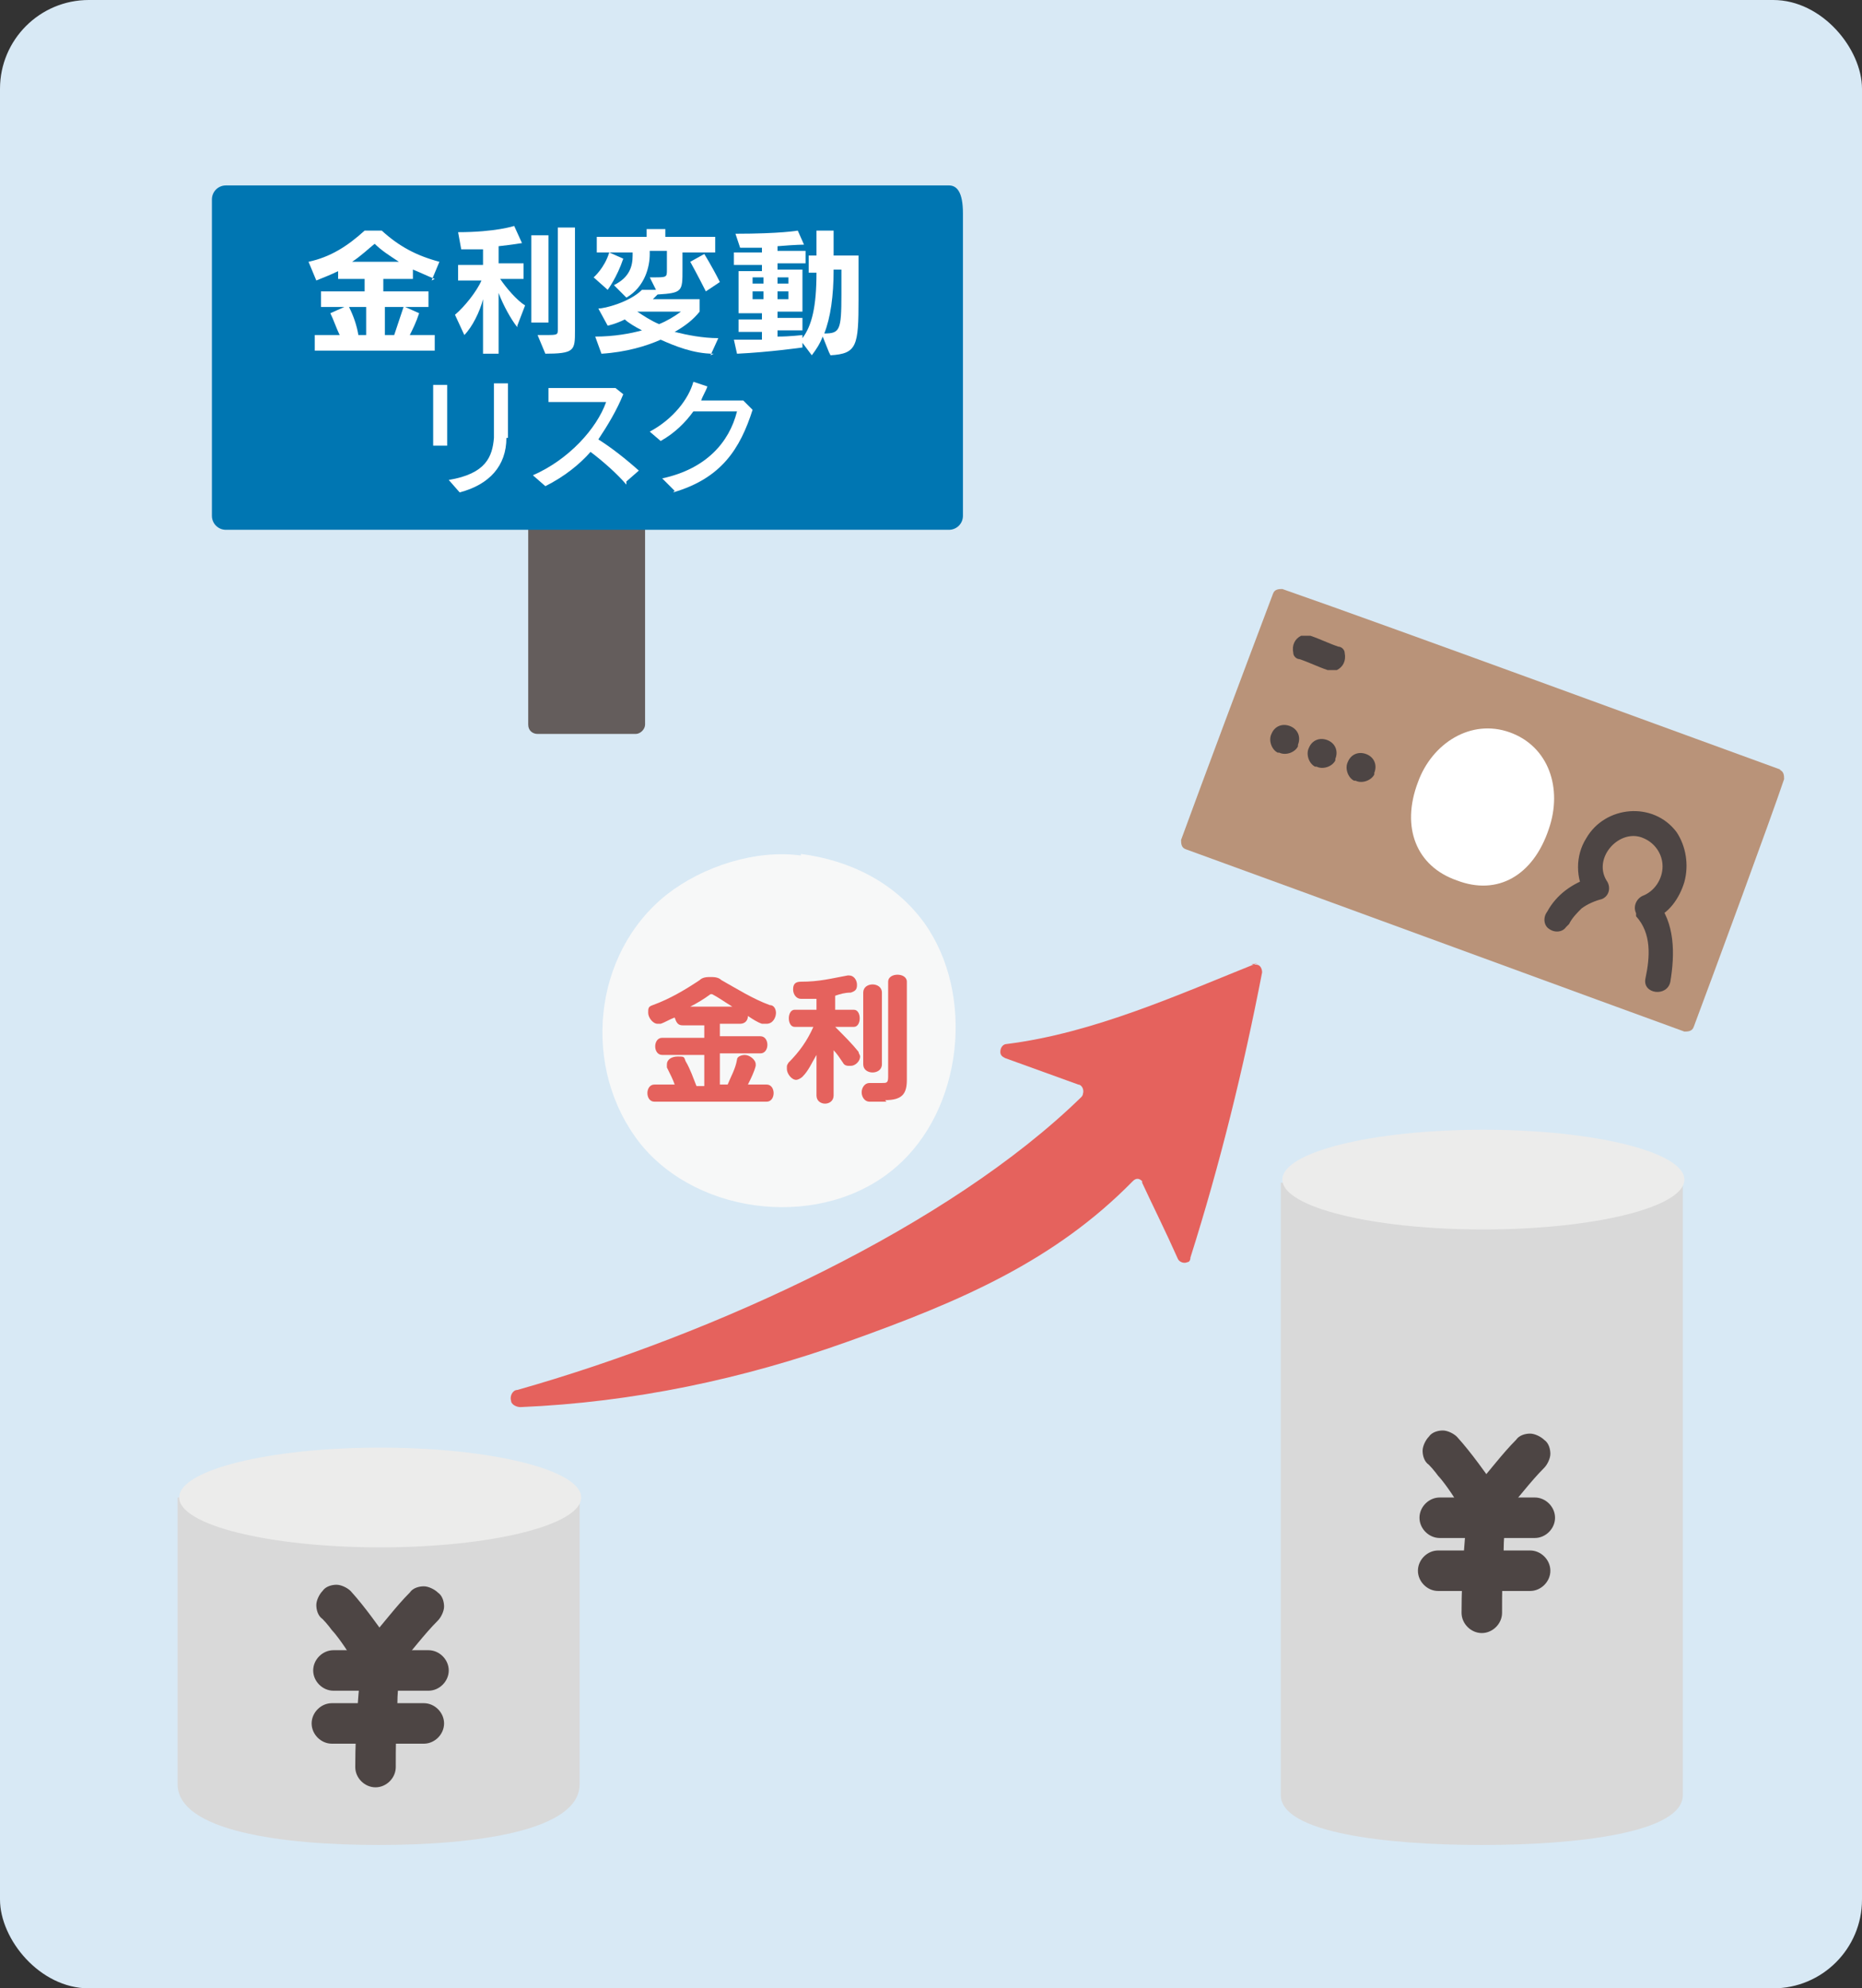 <?xml version="1.0" encoding="UTF-8"?>
<svg id="_レイヤー_1" data-name="レイヤー 1" xmlns="http://www.w3.org/2000/svg" version="1.1" viewBox="0 0 119.5 127.6">
  <rect x="0" y="0" width="119.5" height="127.6" fill="#333333" stroke="none"/>
  <defs>
    <style>
      .cls-1 {
        fill: #e5625d;
      }

      .cls-1, .cls-2, .cls-3, .cls-4, .cls-5, .cls-6, .cls-7, .cls-8, .cls-9, .cls-10 {
        stroke-width: 0px;
      }

      .cls-2 {
        fill: #0076b2;
      }

      .cls-3 {
        fill: #b99379;
      }

      .cls-4 {
        fill: #f7f8f8;
      }

      .cls-5 {
        fill: #d9d9d9;
      }

      .cls-6 {
        fill: #645d5c;
      }

      .cls-7 {
        fill: #4d4544;
      }

      .cls-8 {
        fill: #fff;
      }

      .cls-9 {
        fill: #ececeb;
      }

      .cls-10 {
        fill: #d8e9f5;
      }
    </style>
  </defs>
  <rect class="cls-10" width="119.5" height="127.6" rx="5.7" ry="5.7"/>
  <path class="cls-1" d="M80.7,61.8c-5,2-10.5,4.5-16.1,5.2-.2,0-.4.2-.4.5,0,.2.1.3.3.4l4.7,1.7c.2,0,.4.3.3.6,0,0,0,.1-.1.2-8.5,8.3-23.5,15.2-36.2,18.8-.3,0-.5.4-.4.7,0,.2.3.4.6.4,7.2-.3,14.3-1.8,21-4.2,7.3-2.6,13.3-5.2,18.3-10.3.2-.2.4-.2.6,0,0,0,0,0,0,.1.6,1.3,1.5,3.1,2.3,4.9.1.2.4.3.6.2.1,0,.2-.1.2-.3,1.9-6,3.4-12.1,4.6-18.3,0-.2-.1-.5-.4-.5,0,0-.2,0-.3,0Z"/>
  <g>
    <path class="cls-3" d="M114.3,49.4c-3.6-1.3-25.1-9.2-32-11.6-.2,0-.5,0-.6.3-2,5.3-4.4,11.7-5.9,15.8,0,.2,0,.5.3.6,0,0,0,0,0,0,6.9,2.5,28.4,10.4,32,11.7.2,0,.5,0,.6-.3h0c1.2-3.2,5-13.5,5.8-15.9,0-.2,0-.5-.3-.6Z"/>
    <path class="cls-8" d="M96.9,47c-2.5-.9-5,.7-5.9,3.2-1.1,2.9-.1,5.4,2.5,6.3,2.6,1,4.9-.3,5.9-3.3.9-2.6,0-5.3-2.5-6.2Z"/>
    <path class="cls-7" d="M82.8,46.6c-.5-.2-1,0-1.2.5,0,0,0,0,0,0-.2.4,0,1,.4,1.2,0,0,0,0,.1,0,.4.2,1,0,1.2-.4,0,0,0,0,0-.1.2-.5,0-1-.5-1.2,0,0,0,0,0,0Z"/>
    <path class="cls-7" d="M85.2,47.5c-.5-.2-1,0-1.2.5,0,0,0,0,0,0-.2.4,0,1,.4,1.2,0,0,0,0,.1,0,.4.2,1,0,1.2-.4,0,0,0,0,0-.1.2-.5,0-1-.5-1.2,0,0,0,0,0,0Z"/>
    <path class="cls-7" d="M87.7,48.4c-.5-.2-1,0-1.2.5,0,0,0,0,0,0-.2.4,0,1,.4,1.2,0,0,0,0,.1,0,.4.2,1,0,1.2-.4,0,0,0,0,0-.1.2-.5,0-1-.5-1.2,0,0,0,0,0,0Z"/>
    <path class="cls-7" d="M100.7,59.3c.2-.4.5-.7.8-1,.4-.3.9-.5,1.3-.6.5-.2.6-.8.3-1.2-.9-1.5.9-3.4,2.4-2.7.7.3,1.2,1,1.2,1.8,0,.8-.5,1.6-1.3,1.9-.4.2-.6.7-.4,1.1,0,0,0,.1,0,.2,1,1.1.9,2.6.6,4-.2,1,1.4,1.2,1.6.2.3-1.8.3-3.8-.9-5.2l-.3,1.2c1.1-.3,1.8-1.4,2.1-2.4.3-1.1.1-2.3-.5-3.2-1.5-2-4.6-1.7-5.8.4-.7,1.1-.7,2.6,0,3.7l.3-1.2c-1.2.4-2.2,1.1-2.8,2.2-.3.4-.2.9.1,1.1.4.3.9.2,1.1-.1h0Z"/>
    <path class="cls-7" d="M85.9,41.5c-.6-.2-1.2-.5-1.8-.7-.2,0-.4,0-.6,0-.4.2-.6.6-.5,1.1,0,.2.2.4.4.4.6.2,1.2.5,1.8.7.2,0,.4,0,.6,0,.4-.2.6-.6.5-1.1,0-.2-.2-.4-.4-.4Z"/>
  </g>
  <g>
    <g>
      <path class="cls-5" d="M108,75.9v39.3c0,2.4-6.7,3.2-12.9,3.2s-12.9-.8-12.9-3.2v-39.3"/>
      <ellipse class="cls-9" cx="95.2" cy="75.7" rx="12.9" ry="3.2"/>
    </g>
    <g>
      <path class="cls-5" d="M37.2,96.1v18.4c0,3-6.7,3.9-12.9,3.9s-12.9-.9-12.9-3.9v-18.4"/>
      <ellipse class="cls-9" cx="24.4" cy="96.1" rx="12.9" ry="3.2"/>
    </g>
    <g>
      <path class="cls-7" d="M26.3,102.2c-.9.9-1.7,2-2.6,3-.2.2-.4.6-.4.9,0,.3.1.7.4.9.5.5,1.3.5,1.8,0,.9-1,1.7-2.1,2.6-3,.2-.2.4-.6.4-.9,0-.3-.1-.7-.4-.9-.2-.2-.6-.4-.9-.4-.3,0-.7.1-.9.4h0Z"/>
      <path class="cls-7" d="M20.7,103.9c.3.3.6.7.8,1l-.2-.3c.6.7,1.1,1.5,1.6,2.3.2.3.4.5.8.6.7.2,1.4-.2,1.6-.9,0,0,0,0,0,0,0-.3,0-.7-.1-1-.9-1.2-1.7-2.4-2.7-3.5-.2-.2-.6-.4-.9-.4-.3,0-.7.1-.9.4-.2.2-.4.6-.4.9,0,.3.1.7.4.9h0Z"/>
      <path class="cls-7" d="M21.4,108.5c1.1,0,2.1,0,3.2,0,1,0,1.9,0,2.9,0,.7,0,1.3-.6,1.3-1.3,0-.7-.6-1.3-1.3-1.3-.9,0-1.9,0-2.9,0-1.1,0-2.1,0-3.2,0-.7,0-1.3.6-1.3,1.3s.6,1.3,1.3,1.3h0Z"/>
      <path class="cls-7" d="M21.3,111.9c2,0,3.9,0,5.9,0,.7,0,1.3-.6,1.3-1.3,0-.7-.6-1.3-1.3-1.3-2,0-3.9,0-5.9,0-.7,0-1.3.6-1.3,1.3s.6,1.3,1.3,1.3h0Z"/>
      <path class="cls-7" d="M23.3,105.9c-.3,2.5-.5,5-.5,7.5,0,.7.6,1.3,1.3,1.3.7,0,1.3-.6,1.3-1.3,0-1.2,0-2.3.1-3.5,0-.7,0-1.3.1-2,0-.3,0-.6,0-.9,0,0,0-.5,0-.3s0,0,0,0c0,0,0-.1,0-.2.2-.7-.2-1.4-.9-1.6-.7-.2-1.4.2-1.6.9h0Z"/>
    </g>
  </g>
  <g>
    <g>
      <path class="cls-6" d="M33.9,30v16.5c0,.4.3.6.6.6h0s6.3,0,6.3,0c.3,0,.6-.3.6-.6,0,0,0,0,0,0v-16.5"/>
      <path class="cls-2" d="M60.9,11.9H14.5c-.5,0-.9.4-.9.9h0s0,20.3,0,20.3c0,.5.4.9.9.9h46.4c.5,0,.9-.4.9-.9V13.7c0-1.4-.4-1.8-.9-1.8Z"/>
    </g>
    <g>
      <path class="cls-8" d="M27.9,17.9c-.5-.2-.9-.4-1.4-.6v.6h-1.9v.8h2.9v1h-1.5l.9.4c-.2.6-.4,1-.6,1.4h1.6v1h-7.7v-1h1.6c-.2-.4-.4-1-.6-1.4l.9-.4h-1.5v-1h2.8v-.8h-1.7v-.5c-.4.2-.9.4-1.4.6l-.5-1.2c1.4-.3,2.5-1,3.6-2h1.1c1.1,1,2.2,1.6,3.7,2l-.5,1.2ZM23.6,19.7h-1.2c.3.6.5,1.2.6,1.8h.5v-1.8ZM24.1,15.6c-.5.4-.9.8-1.5,1.2h3c-.6-.4-1.1-.7-1.6-1.2ZM24.7,19.7v1.8h.6c.2-.6.4-1.2.6-1.8h-1.2Z"/>
      <path class="cls-8" d="M33.2,21c-.4-.5-.9-1.4-1.2-2.2v3.9h-1v-3.5c-.2.8-.7,1.8-1.2,2.3l-.6-1.3c.6-.5,1.4-1.5,1.7-2.2h-1.5v-1h1.6v-1c-.4,0-.9,0-1.4,0l-.2-1.1c2.4,0,3.6-.4,3.6-.4l.5,1.1s-.6.1-1.5.2v1.1h1.6v1h-1.5c.4.6,1.1,1.4,1.6,1.7l-.5,1.3ZM34.1,20.7v-5.6h1.1v5.6h-1.1ZM35,22.7l-.5-1.2h.5c.8,0,.8,0,.8-.4h0v-6.5h1.1v6.6c0,1.3,0,1.5-2,1.5Z"/>
      <path class="cls-8" d="M45.8,22.7c-1.3,0-2.5-.5-3.4-.9-.9.4-2.2.8-3.8.9l-.4-1.1c1.2,0,2.3-.2,3-.4-.4-.2-.9-.5-1.1-.7-.6.3-1.1.4-1.1.4l-.6-1.1c.4,0,2-.4,2.8-1.2h.9c0,0-.4-.8-.4-.8h.2c.9,0,.9,0,.9-.5h0v-1.2h-1.1v.2c0,.8-.3,2.1-1.5,2.8l-.8-.8c1-.5,1.2-1.2,1.2-1.9v-.2h-2.3v-1h3.2v-.5h1.2v.5h3.2v1h-2.1v1.1c0,1.4,0,1.5-1.6,1.6,0,0-.2.2-.3.3h3v.8c-.4.5-.9.9-1.6,1.3.8.2,1.8.4,2.8.4l-.5,1.1ZM39,18.6l-.9-.8s.7-.6,1-1.6l.9.4c-.4,1.2-1,2-1,2ZM40.9,20c.3.2.9.6,1.4.8.5-.2,1-.5,1.4-.8h-2.8ZM45.3,18.7c-.5-1-1-1.9-1-1.9l.9-.5s.5.8,1,1.8l-.9.6Z"/>
      <path class="cls-8" d="M53.2,22.6l-.4-1c-.2.5-.4.8-.7,1.2l-.6-.8v.3s-2.1.3-4.2.4l-.2-.9c.6,0,1.2,0,1.8,0v-.5h-1.5v-.8h1.5v-.4h-1.5v-2.7h1.5v-.4h-1.8v-.8h1.8v-.3c-.4,0-.9,0-1.4,0l-.3-.9c2.9,0,4-.2,4-.2l.4.9s-.5,0-1.7.1v.3h1.8v.8h-1.8v.4h1.6v2.7h-1.6v.4h1.6v.8h-1.6v.4c.8,0,1.6-.1,1.6-.1v.2c.6-.8.9-2,.9-4.2h-.5v-1.1h.5v-1.6h1.1v1.6h1.6v2.8c0,3-.1,3.5-1.8,3.6ZM49,17.8h-.7v.4h.7v-.4ZM49,18.7h-.7v.5h.7v-.5ZM50.6,17.8h-.7v.4h.7v-.4ZM50.6,18.7h-.7v.5h.7v-.5ZM54,17.3h-.5c0,1.7-.2,3.1-.6,4.1,1,0,1.1-.2,1.1-2.5v-1.6Z"/>
      <path class="cls-8" d="M27.8,28.7c0-1.1,0-3,0-4h.9c0,.5,0,1.1,0,1.7s0,1.6,0,2.2h-.9ZM32.5,28.1c0,1.8-1.1,3-3,3.5l-.7-.8c2.4-.4,2.8-1.5,2.9-2.7,0-.4,0-.8,0-1.2,0-.7,0-1.4,0-2.3h.9c0,1.4,0,2.3,0,3.5Z"/>
      <path class="cls-8" d="M40.2,31.1c-.6-.7-1.5-1.5-2.3-2.1-.7.8-1.7,1.6-2.9,2.2l-.8-.7c2.3-1,4.1-3,4.7-4.7h-.4c-1,0-2.3,0-3.3,0v-.9c.6,0,1.5,0,2.3,0s1.5,0,2,0l.5.4c-.4,1-1,2-1.6,2.9.8.5,1.7,1.2,2.6,2l-.8.7Z"/>
      <path class="cls-8" d="M43.3,31.5l-.8-.8c2.8-.6,4.3-2.3,4.8-4.3-.2,0-.4,0-.7,0-.7,0-1.4,0-2.1,0-.5.7-1.2,1.4-2.1,1.9l-.7-.6c1.5-.8,2.5-2.1,2.8-3.2l.9.3c-.1.3-.3.6-.4.9h.4c.7,0,1.6,0,2.3,0l.6.6c-.8,2.5-2,4.4-5.1,5.3Z"/>
    </g>
  </g>
  <path class="cls-4" d="M51.4,54.8c3.1.4,6,1.8,7.9,4.4,3.3,4.6,2.5,12-1.8,15.7-4.6,4-12.6,3.2-16.4-1.5-3.8-4.8-3.1-12.2,1.7-16,2.3-1.8,5.7-2.9,8.6-2.5Z"/>
  <g>
    <path class="cls-1" d="M49.1,65.7c0,0-.1,0-.2,0-.3-.1-.6-.3-.9-.5,0,.3-.2.5-.5.5h-1.3v.8h2.6c.6,0,.6,1.1,0,1.1h-2.6v2h.5c.2-.5.5-1,.6-1.6,0-.2.3-.3.5-.3.3,0,.7.3.7.6s0,0,0,.1c-.1.4-.3.8-.5,1.2h1.2c.6,0,.6,1.1,0,1.1h-7.2c-.6,0-.6-1.1,0-1.1h1.3c-.1-.3-.3-.7-.5-1.1,0,0,0-.1,0-.2,0-.3.3-.5.7-.5s.4,0,.5.3c.3.5.5,1.1.7,1.6h.5v-2h-2.7c-.6,0-.6-1.1,0-1.1h2.7v-.8h-1.4c-.3,0-.4-.2-.5-.5-.3.1-.6.3-.9.4,0,0-.1,0-.2,0-.3,0-.6-.4-.6-.7s0-.4.3-.5c1.1-.4,2.1-1,3-1.6.2-.2.5-.2.7-.2s.5,0,.7.2c.9.5,2,1.2,3.1,1.6.3,0,.4.3.4.5,0,.3-.2.7-.6.7ZM45.6,63.8s0,0,0,0c-.4.3-.9.6-1.3.8h2.7c-.5-.3-.9-.6-1.3-.8Z"/>
    <path class="cls-1" d="M54.5,68.4c-.1,0-.3,0-.4-.2-.2-.3-.4-.6-.6-.8v2.9c0,.7-1.1.7-1.1,0v-2.6c-.3.5-.5,1-.9,1.4-.1.1-.3.2-.4.2-.3,0-.6-.4-.6-.7s0-.2.1-.4c.7-.7,1.2-1.4,1.6-2.3h-1.2c-.5,0-.5-1.1,0-1.1h1.4v-.7c-.3,0-.7,0-1,0h0c-.3,0-.5-.3-.5-.6s.1-.5.5-.5c1.2,0,1.9-.2,3-.4,0,0,0,0,.1,0,.3,0,.5.3.5.6s-.1.4-.4.5c-.4,0-.7.1-1,.2v.9h1.2c.5,0,.5,1.1,0,1.1h-1.2c.6.6,1.1,1.1,1.5,1.6,0,.1.1.2.1.3,0,.3-.3.6-.6.6ZM56.9,70.7c-.3,0-.6,0-1.1,0-.3,0-.5-.3-.5-.6s.2-.6.5-.6,0,0,.1,0c.3,0,.6,0,.7,0,.3,0,.4,0,.4-.4v-6.1c0-.6,1.2-.6,1.2,0v6.3c0,.9-.3,1.3-1.4,1.3ZM55.4,68.3v-4.6c0-.7,1.2-.7,1.2,0v4.6c0,.7-1.2.7-1.2,0Z"/>
  </g>
  <path class="cls-7" d="M97.3,92.4c-.9.9-1.7,2-2.6,3-.2.2-.4.6-.4.9,0,.3.1.7.4.9.5.5,1.3.5,1.8,0,.9-1,1.7-2.1,2.6-3,.2-.2.4-.6.4-.9,0-.3-.1-.7-.4-.9-.2-.2-.6-.4-.9-.4-.3,0-.7.1-.9.4h0Z"/>
  <path class="cls-7" d="M91.7,94c.3.3.6.7.8,1l-.2-.3c.6.7,1.1,1.5,1.6,2.3.2.3.4.5.8.6.7.2,1.4-.2,1.6-.9,0,0,0,0,0,0,0-.3,0-.7-.1-1-.9-1.2-1.7-2.4-2.7-3.5-.2-.2-.6-.4-.9-.4-.3,0-.7.1-.9.4-.2.2-.4.6-.4.9,0,.3.1.7.4.9h0Z"/>
  <path class="cls-7" d="M92.4,98.7c1.1,0,2.1,0,3.2,0,1,0,1.9,0,2.9,0,.7,0,1.3-.6,1.3-1.3,0-.7-.6-1.3-1.3-1.3-.9,0-1.9,0-2.9,0-1.1,0-2.1,0-3.2,0-.7,0-1.3.6-1.3,1.3s.6,1.3,1.3,1.3h0Z"/>
  <path class="cls-7" d="M92.3,102.1c2,0,3.9,0,5.9,0,.7,0,1.3-.6,1.3-1.3,0-.7-.6-1.3-1.3-1.3-2,0-3.9,0-5.9,0-.7,0-1.3.6-1.3,1.3s.6,1.3,1.3,1.3h0Z"/>
  <path class="cls-7" d="M94.3,96c-.3,2.5-.5,5-.5,7.5,0,.7.6,1.3,1.3,1.3.7,0,1.3-.6,1.3-1.3,0-1.2,0-2.3.1-3.5,0-.7,0-1.3.1-2,0-.3,0-.6,0-.9,0,0,0-.5,0-.3s0,0,0,0c0,0,0-.1,0-.2.2-.7-.2-1.4-.9-1.6-.7-.2-1.4.2-1.6.9h0Z"/>
</svg>
